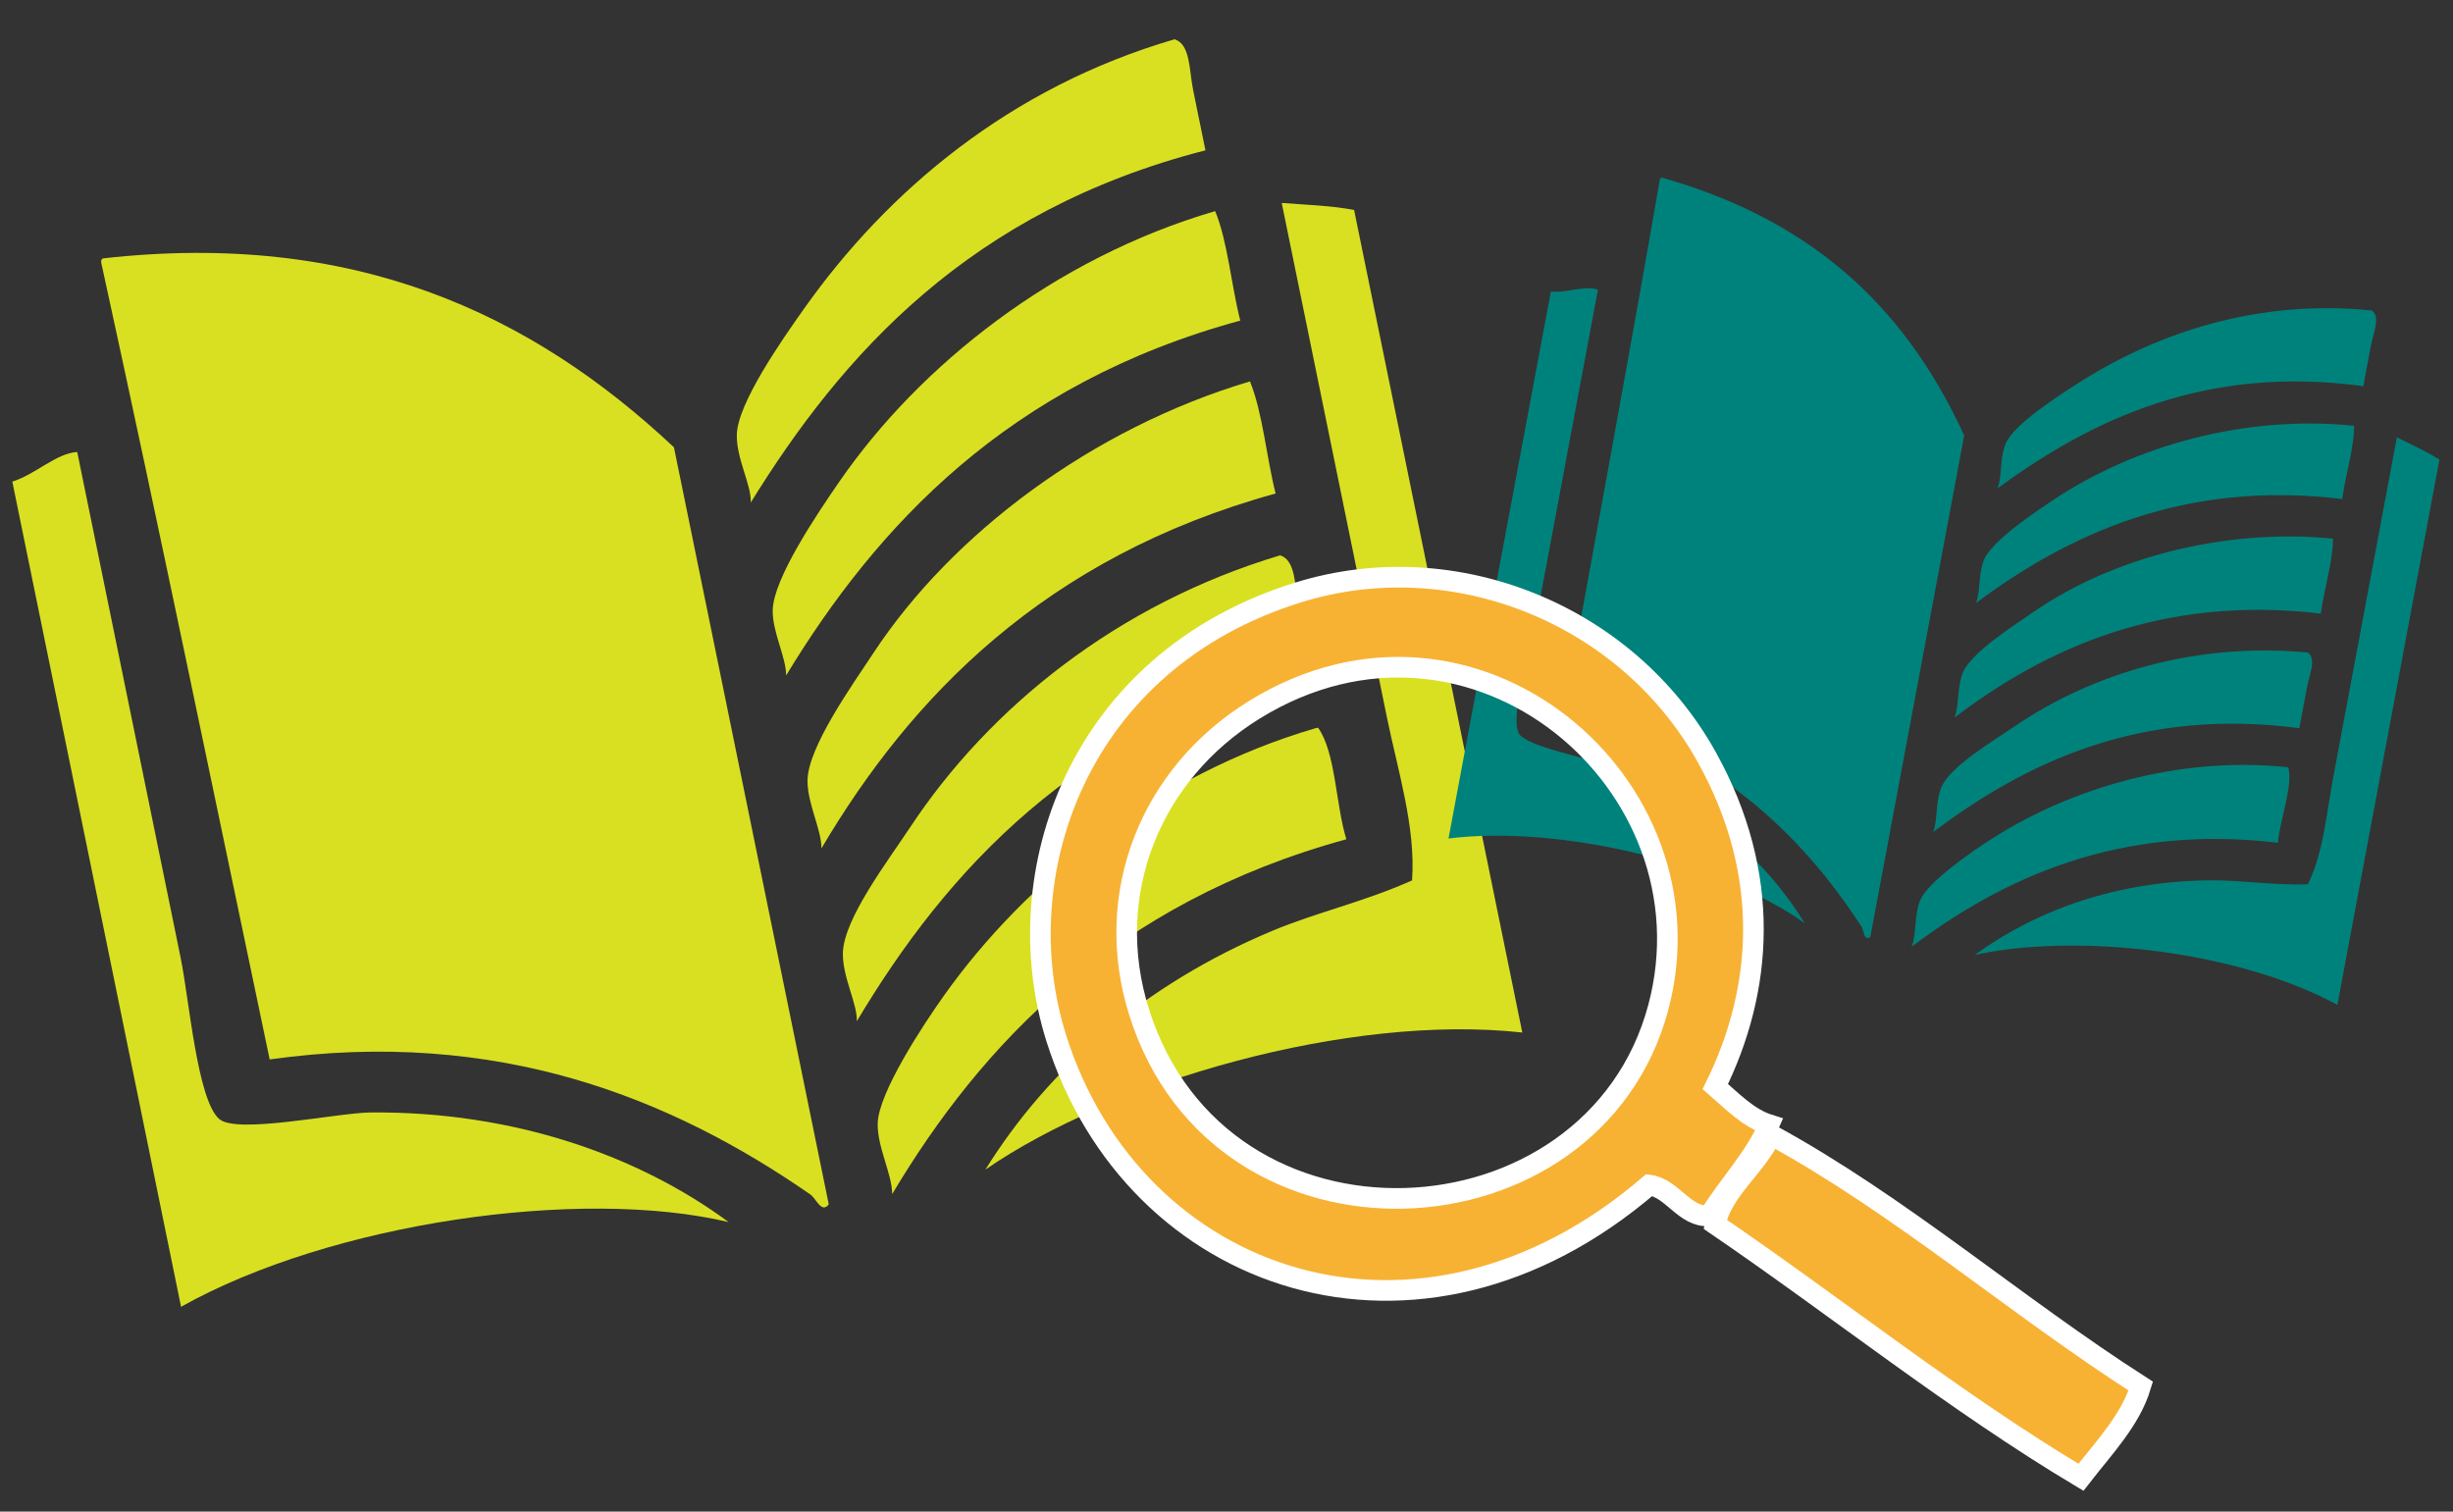 <?xml version="1.0" encoding="utf-8"?>
<!-- Generator: Adobe Illustrator 15.0.0, SVG Export Plug-In . SVG Version: 6.00 Build 0)  -->
<!DOCTYPE svg PUBLIC "-//W3C//DTD SVG 1.1//EN" "http://www.w3.org/Graphics/SVG/1.1/DTD/svg11.dtd">
<svg version="1.1" id="Ebene_1" xmlns="http://www.w3.org/2000/svg" xmlns:xlink="http://www.w3.org/1999/xlink" x="0px" y="0px"
	 width="357px" height="220px" viewBox="0 0 357 220" enable-background="new 0 0 357 220" xml:space="preserve">
<rect x="0" y="0" width="357" height="220" fill="#333333" stroke="none"/>
<g>
	<path fill-rule="evenodd" clip-rule="evenodd" fill="#D9E021" d="M15.01,37.602c36.444-4.084,62.243,7.947,83.074,27.5
		c7.511,36.728,15.021,73.455,22.53,110.181c-1.061,1.381-1.83-0.852-2.677-1.439c-20.152-13.971-45.398-24.313-78.691-19.656
		C31.161,115.667,23.2,76.96,14.863,38.824C14.719,38.291,14.579,37.757,15.01,37.602z"/>
	<path fill-rule="evenodd" clip-rule="evenodd" fill="#D9E021" d="M170.941,5.718c2.319,0.704,2.114,4.509,2.703,7.392
		c0.597,2.921,1.281,6.271,1.792,8.769c-34.291,8.788-52.865,29.716-66.175,51.264c0.137-2.495-2.122-6.413-2.027-9.913
		c0.125-4.551,6.541-13.723,9.766-18.281C129.112,27.831,146.943,12.712,170.941,5.718z"/>
	<path fill-rule="evenodd" clip-rule="evenodd" fill="#D9E021" d="M180.505,46.659c-33.833,9.204-52.897,29.918-66.098,51.646
		c0.022-2.648-2.025-6.331-1.949-9.53c0.111-4.606,6.509-14.053,9.688-18.663c11.657-16.905,31.257-32.523,54.702-39.386
		C178.673,35.12,179.185,41.5,180.505,46.659z"/>
	<path fill-rule="evenodd" clip-rule="evenodd" fill="#D9E021" d="M197.071,30.561c8.16,39.905,16.318,79.808,24.479,119.712
		c-25.269-2.784-59.597,7.148-78.139,19.949c9.146-14.705,23.137-26.959,41.748-34.749c6.401-2.682,13.297-4.192,20.346-7.339
		c0.555-7.729-2.054-15.871-3.689-23.872c-5.089-24.883-10.299-50.363-15.279-74.724C190.089,29.818,193.763,29.914,197.071,30.561z
		"/>
	<path fill-rule="evenodd" clip-rule="evenodd" fill="#D9E021" d="M185.648,71.822c-33.697,9.291-53.147,29.75-66.097,51.646
		c-0.002-2.794-2.08-6.573-2.027-9.913c0.078-4.854,6.511-13.851,9.688-18.663c11.262-17.051,31.55-32.489,54.703-39.386
		C183.766,60.027,184.305,66.534,185.648,71.822z"/>
	<path fill-rule="evenodd" clip-rule="evenodd" fill="#D9E021" d="M186.299,80.825c2.319,0.703,2.113,4.51,2.703,7.391
		c0.597,2.922,1.282,6.27,1.793,8.768c-34.244,8.931-53.057,29.811-66.098,51.646c0.11-2.502-2.092-6.404-2.027-9.913
		c0.092-4.963,6.567-13.438,9.767-18.281C144.014,102.906,162.719,87.882,186.299,80.825z"/>
	<path fill-rule="evenodd" clip-rule="evenodd" fill="#D9E021" d="M191.825,105.909c2.571,3.595,2.551,11.116,4.114,16.237
		c-33.756,9.252-53.063,29.806-66.098,51.646c0.014-2.902-2.188-6.843-2.104-10.295c0.108-4.459,6.588-14.305,9.688-18.663
		c11.794-16.574,30.873-32.083,54.017-38.848C191.57,105.96,191.697,105.935,191.825,105.909z"/>
	<path fill-rule="evenodd" clip-rule="evenodd" fill="#D9E021" d="M1.794,70.094c3.395-1.059,6.382-4.136,9.445-4.313
		c4.87,23.819,9.913,48.48,15.045,73.58c1.274,6.233,2.419,20.621,5.596,23.48c2.543,2.291,17.214-0.89,22.051-0.934
		c20.884-0.183,39.041,6.318,52.117,15.955c-21.587-5.124-57.855,0.08-79.698,12.326C18.165,150.155,9.98,110.125,1.794,70.094z"/>
</g>
<g>
	<path fill-rule="evenodd" clip-rule="evenodd" fill="#00827C" d="M241.884,25.859c23.313,6.58,36.1,20.367,43.973,37.519
		c-4.555,24.341-9.109,48.681-13.664,73.02c-0.993,0.581-0.908-0.977-1.279-1.547c-8.848-13.567-21.717-26.184-43.246-31.629
		c4.649-25.58,9.421-51.244,13.821-76.652C241.535,26.208,241.582,25.847,241.884,25.859z"/>
	<path fill-rule="evenodd" clip-rule="evenodd" fill="#00827C" d="M345.225,45.198c1.242,1.008,0.17,3.286-0.188,5.195
		c-0.363,1.936-0.779,4.156-1.089,5.811c-23.168-3.166-39.745,5.01-53.255,14.877c0.705-1.492,0.299-4.452,1.229-6.569
		c1.21-2.753,7.42-6.766,10.529-8.751C314.125,48.306,328.8,43.499,345.225,45.198z"/>
	<path fill-rule="evenodd" clip-rule="evenodd" fill="#00827C" d="M340.875,72.627c-22.99-2.798-39.814,5.126-53.303,15.13
		c0.674-1.615,0.338-4.378,1.182-6.316c1.215-2.79,7.482-6.976,10.576-9.004c11.344-7.438,27.225-12.11,43.278-10.469
		C342.629,65.111,341.354,69.143,340.875,72.627z"/>
	<path fill-rule="evenodd" clip-rule="evenodd" fill="#00827C" d="M355.021,66.906c-4.949,26.447-9.898,52.891-14.847,79.337
		c-14.766-7.998-38.241-10.473-52.774-7.261c9.26-6.718,20.871-10.729,34.197-10.859c4.584-0.046,9.18,0.747,14.275,0.579
		c2.265-4.59,2.698-10.221,3.69-15.524c3.085-16.491,6.245-33.377,9.267-49.521C350.935,64.712,353.158,65.686,355.021,66.906z"/>
	<path fill-rule="evenodd" clip-rule="evenodd" fill="#00827C" d="M337.754,89.303c-22.93-2.71-39.926,4.961-53.303,15.131
		c0.695-1.71,0.365-4.54,1.229-6.57c1.258-2.951,7.434-6.852,10.577-9.004c11.138-7.626,27.396-12.017,43.278-10.468
		C339.541,81.618,338.249,85.734,337.754,89.303z"/>
	<path fill-rule="evenodd" clip-rule="evenodd" fill="#00827C" d="M335.909,94.974c1.243,1.007,0.169,3.285-0.188,5.195
		c-0.362,1.937-0.778,4.155-1.087,5.811c-23.176-3.066-39.887,5.021-53.305,15.13c0.691-1.503,0.316-4.439,1.23-6.57
		c1.292-3.013,7.365-6.585,10.529-8.751C304.539,97.948,319.725,93.417,335.909,94.974z"/>
	<path fill-rule="evenodd" clip-rule="evenodd" fill="#00827C" d="M333.041,111.696c0.678,2.84-1.209,7.437-1.527,10.958
		c-22.957-2.749-39.889,5.016-53.305,15.131c0.732-1.772,0.367-4.732,1.277-6.823c1.178-2.702,7.594-7.11,10.576-9.004
		c11.346-7.202,26.881-11.937,42.725-10.31C332.873,111.664,332.957,111.68,333.041,111.696z"/>
	<path fill-rule="evenodd" clip-rule="evenodd" fill="#00827C" d="M225.705,42.445c2.34,0.198,4.935-0.94,6.853-0.286
		c-2.954,15.785-6.012,32.129-9.125,48.764c-0.773,4.131-3.657,13.218-2.426,15.759c0.985,2.035,10.754,3.744,13.723,4.922
		c12.822,5.091,22.312,13.591,27.91,22.745c-11.931-8.513-35.416-14.364-51.829-12.313C215.775,95.504,220.74,68.975,225.705,42.445
		z"/>
</g>
<path fill-rule="evenodd" clip-rule="evenodd" fill="#F7B234" stroke="#FFFFFF" stroke-width="3" d="M249.642,158.134
	c2.483,2.163,4.848,4.622,7.827,5.556c-2.043,4.769-5.934,8.793-8.709,13.267c-3.615,0.249-5.387-4.079-8.738-4.485
	c-33.597,28.843-75.032,14.353-86.303-21.392c-7.479-23.718,3.01-54.898,35.284-64.876c22.689-7.016,47.835,3.226,59.377,23.955
	C257.963,127.371,256.528,144.156,249.642,158.134z M165.784,147.318c11.875,37.702,66.083,34.753,75.552-0.685
	c8.693-32.538-26.974-62.922-58.743-43.357C167.449,112.603,160.366,130.115,165.784,147.318z"/>
<path fill-rule="evenodd" clip-rule="evenodd" fill="#F7B234" stroke="#FFFFFF" stroke-width="3" d="M311.561,201.73
	c-1.509,4.986-5.407,9.008-8.709,13.27c-18.286-10.926-35.435-24.675-53.229-36.818c1.049-5.011,6.044-8.429,8.13-13.021
	C276.49,175.361,293.396,190.108,311.561,201.73z"/>
</svg>

